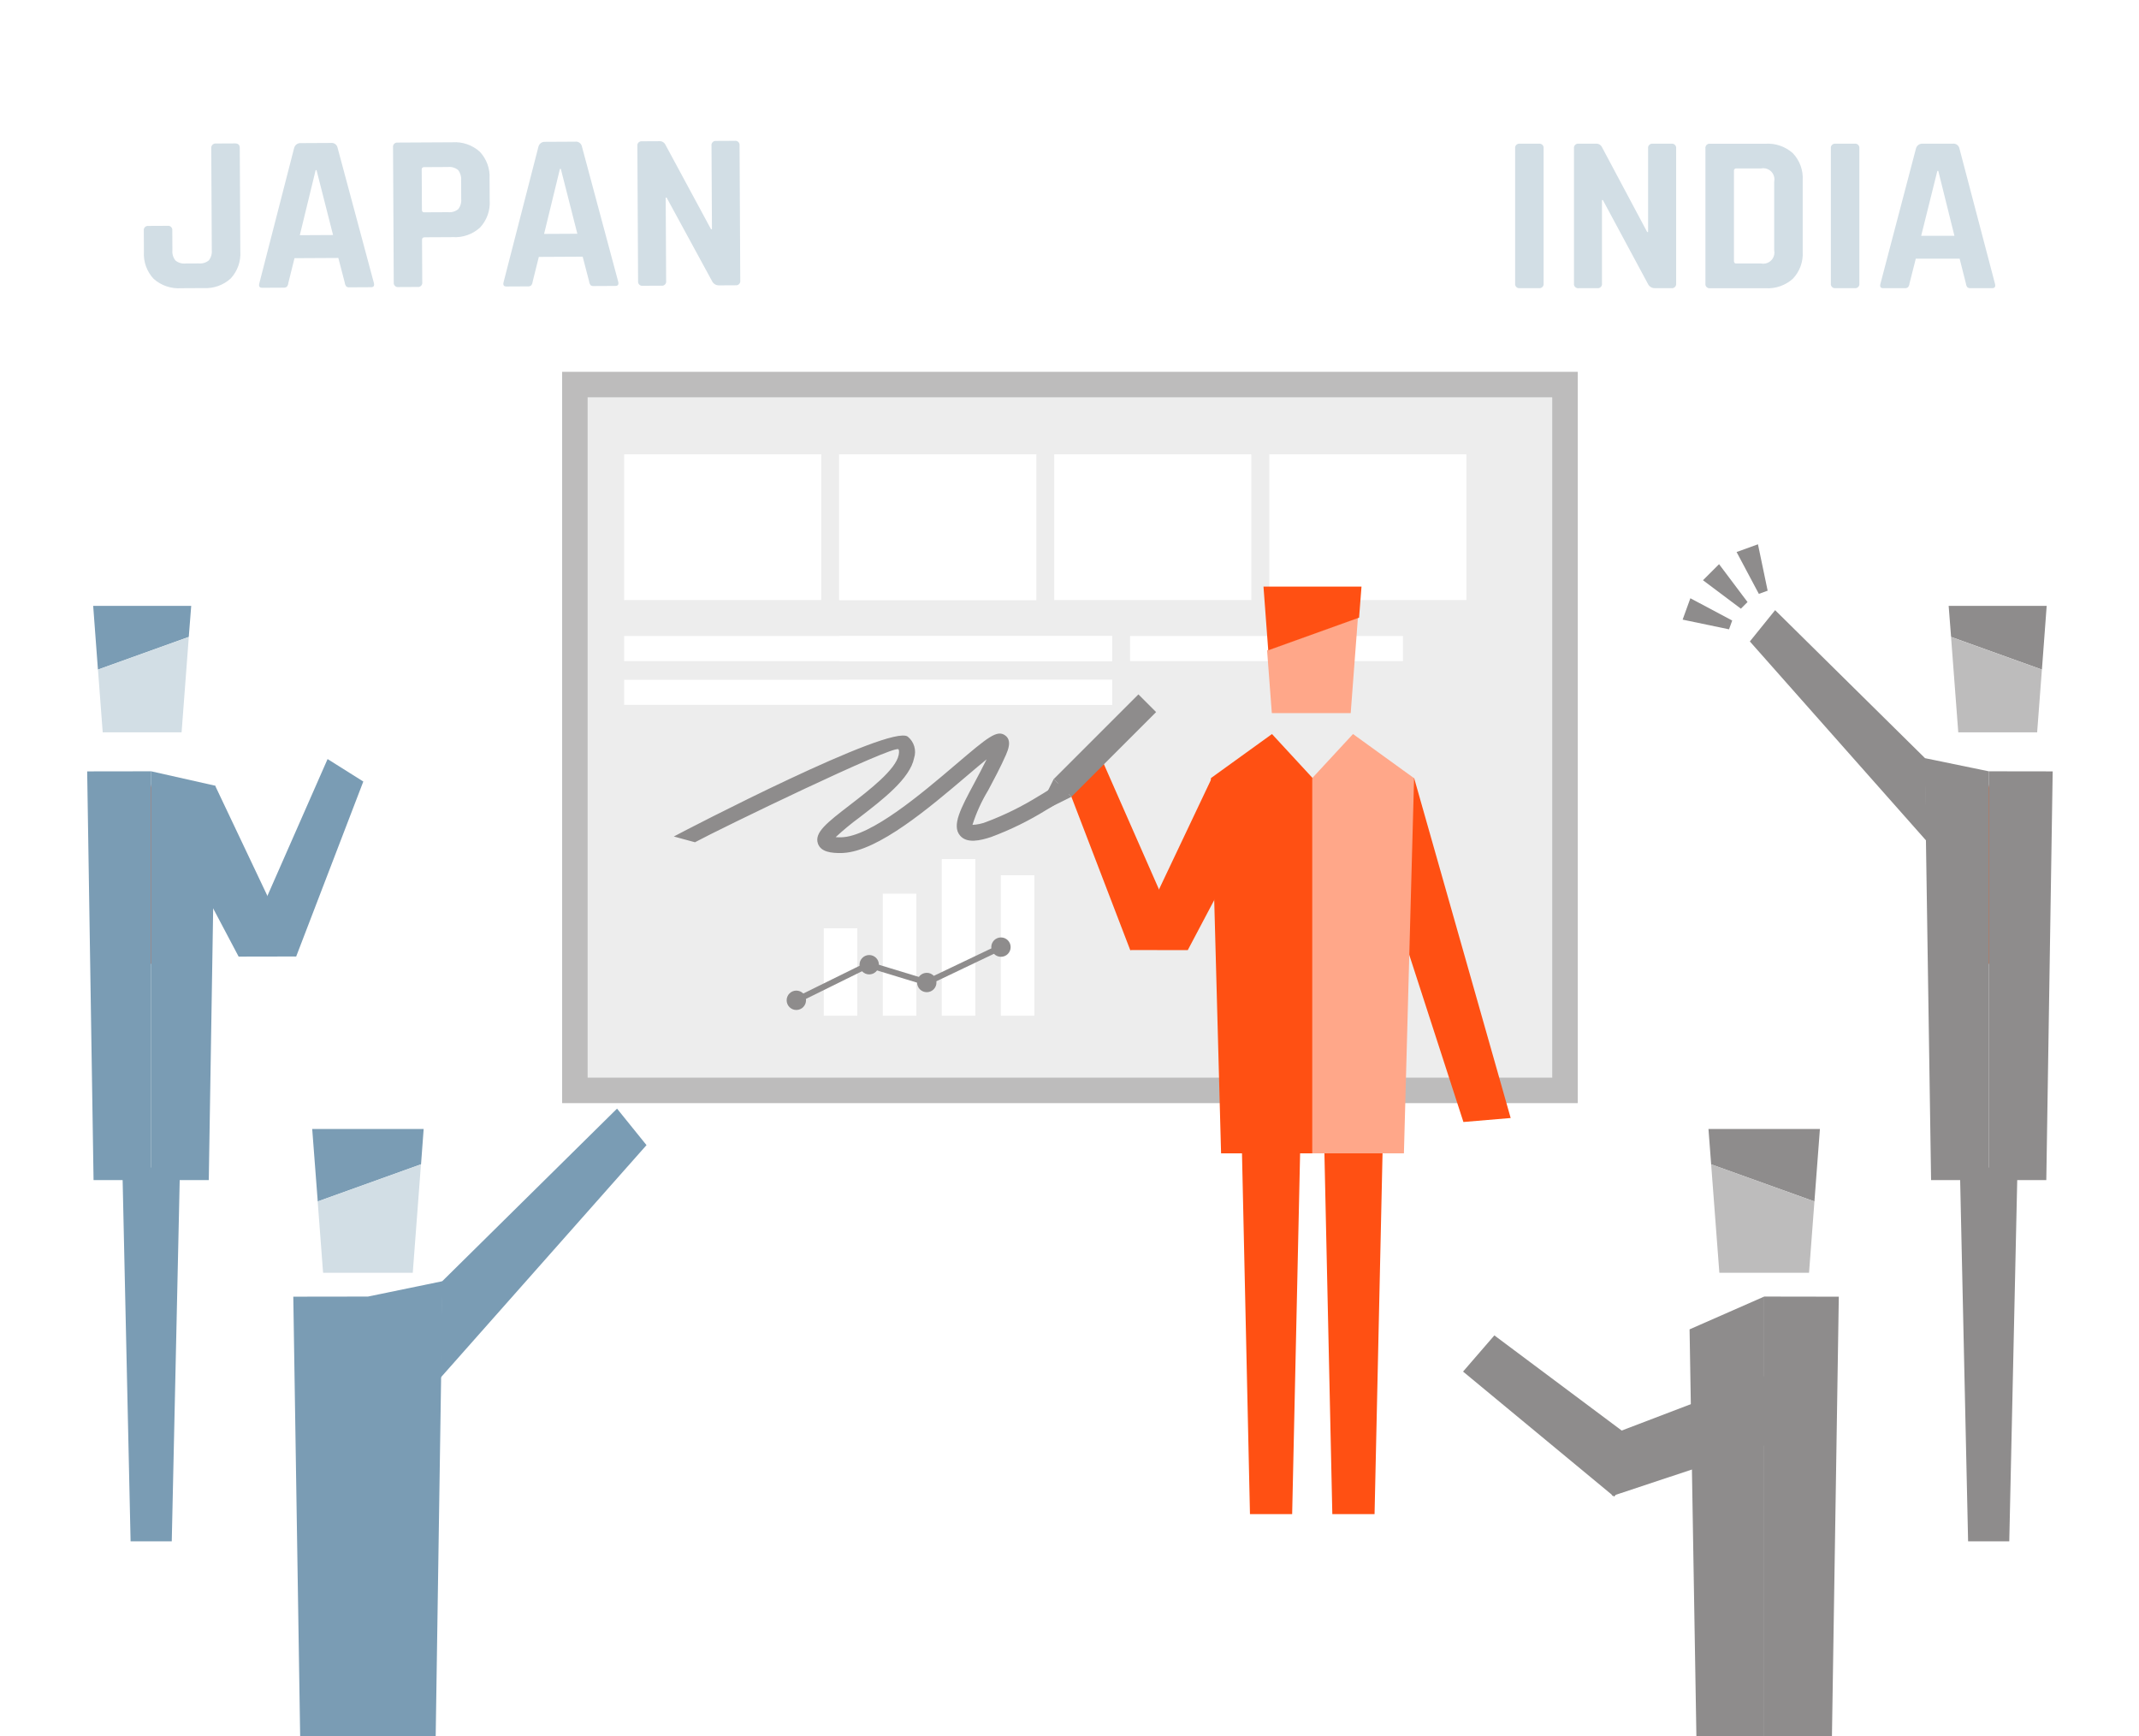 <?xml version="1.0" encoding="UTF-8"?><svg id="_レイヤー_2" xmlns="http://www.w3.org/2000/svg" xmlns:xlink="http://www.w3.org/1999/xlink" viewBox="0 0 547.2 444.198"><defs><style>.cls-1,.cls-2{fill:none;}.cls-3{fill:#bdbcbc;}.cls-4{clip-path:url(#clippath-1);}.cls-5{clip-path:url(#clippath-2);}.cls-6{fill:#ff5013;}.cls-2{stroke:#bdbcbc;stroke-miterlimit:10;stroke-width:6.521px;}.cls-7{fill:#fff;}.cls-8{fill:#7a9cb4;}.cls-9{fill:#d2dee5;}.cls-10{fill:#8e8c8c;}.cls-11{fill:#ededed;}.cls-12{clip-path:url(#clippath);}.cls-13{fill:#ffa789;}.cls-14{fill:#b4c6d3;}</style><clipPath id="clippath"><rect class="cls-7" width="547.2" height="444.198"/></clipPath><clipPath id="clippath-1"><rect class="cls-1" x="323.192" y="253.139" width="154.317" height="191.059" transform="translate(800.701 697.337) rotate(-180)"/></clipPath><clipPath id="clippath-2"><rect class="cls-1" x="67.932" y="253.139" width="154.317" height="191.059"/></clipPath></defs><g id="_レイヤー_3"><rect class="cls-7" width="547.2" height="444.198"/><g class="cls-12"><rect class="cls-1" width="547.2" height="444.198"/><rect class="cls-11" x="147.065" y="98.378" width="253.291" height="180.57"/><rect class="cls-2" x="147.065" y="98.378" width="253.291" height="180.57"/><path id="_パス_3491" class="cls-10" d="M280.178,201.832c-4.817-2.166-5.196,1.174-12.511,5.372-4.465,2.772-9.196,5.091-14.122,6.922-2.785.921-6.207,1.719-7.955-.378-2.153-2.576.156-6.895,3.664-13.433,1.012-1.908,2.11-3.956,3.144-6.06-1.561,1.26-3.395,2.818-5.116,4.286-9.542,8.104-22.578,19.188-31.558,19.662l-.462.024c-2.554.028-5.257-.233-6.017-2.414-.974-2.819,2.274-5.323,8.174-9.873,4.956-3.818,11.742-9.05,12.481-12.804.169-.848.087-1.349-.077-1.457-1.448-1.069-45.591,20.305-52.038,23.789l-5.406-1.474c3.368-1.819,55.418-28.816,59.833-25.553,1.63,1.31,2.28,3.49,1.634,5.479-1.036,5.235-7.907,10.536-13.99,15.216-2.121,1.558-4.151,3.237-6.079,5.028.354.028.823.045,1.393.038,7.653-.153,20.736-11.296,29.478-18.746,8.012-6.808,10.425-8.874,12.535-7.293,1.748,1.299.662,3.754.172,4.925-1.404,3.186-3.084,6.335-4.565,9.107-1.687,2.771-3.035,5.735-4.014,8.828,1.203-.054,2.39-.305,3.513-.742,4.663-1.754,9.143-3.961,13.374-6.59,8.228-4.724,9.481-8.57,16.178-5.552"/><rect id="_長方形_1261" class="cls-7" x="214.684" y="162.715" width="69.811" height="6.402"/><rect id="_長方形_1261-2" class="cls-7" x="214.684" y="173.916" width="69.811" height="6.402"/><polyline id="_長方形_1261-3" class="cls-7" points="284.495 169.118 159.668 169.118 159.668 162.715 284.495 162.715"/><polyline id="_長方形_1261-4" class="cls-7" points="284.495 180.318 159.668 180.318 159.668 173.916 284.495 173.916"/><rect id="_長方形_1261-5" class="cls-7" x="289.096" y="162.715" width="69.811" height="6.402"/><rect id="_長方形_1259" class="cls-7" x="214.684" y="116.223" width="50.415" height="37.286"/><rect id="_長方形_1259-2" class="cls-7" x="269.7" y="116.223" width="50.415" height="37.286"/><rect id="_長方形_1259-3" class="cls-7" x="159.668" y="116.223" width="50.415" height="37.286"/><rect id="_長方形_1259-4" class="cls-7" x="214.684" y="116.223" width="50.415" height="37.286"/><rect id="_長方形_1259-5" class="cls-7" x="324.717" y="116.223" width="50.415" height="37.286"/><rect id="_長方形_712" class="cls-7" x="225.83" y="228.616" width="8.586" height="31.226"/><rect id="_長方形_713" class="cls-7" x="240.929" y="219.75" width="8.586" height="40.091"/><rect id="_長方形_713-2" class="cls-7" x="256.027" y="223.911" width="8.586" height="35.93"/><path id="_パス_1931" class="cls-7" d="M210.732,259.841v-22.359h8.586v22.36"/><path id="_パス_3385" class="cls-10" d="M204.056,256.585l-.679-1.377,18.731-9.233,14.936,4.551,18.692-8.924.661,1.382-19.23,9.18-14.925-4.548-18.185,8.969Z"/><g id="_グループ_2021"><circle id="_楕円形_175" class="cls-14" cx="222.363" cy="246.796" r="1.711"/><path id="_パス_3386" class="cls-10" d="M222.363,249.275c-1.369,0-2.479-1.11-2.479-2.479s1.11-2.479,2.479-2.479c1.369,0,2.479,1.11,2.479,2.479-.002,1.368-1.11,2.477-2.479,2.479Z"/></g><g id="_グループ_2022"><circle id="_楕円形_176" class="cls-14" cx="203.716" cy="255.895" r="1.711"/><path id="_パス_3387" class="cls-10" d="M203.719,258.374c-1.369,0-2.479-1.11-2.479-2.479s1.11-2.479,2.479-2.479c1.369,0,2.479,1.11,2.479,2.479-.002,1.368-1.11,2.477-2.479,2.479Z"/></g><g id="_グループ_2023"><circle id="_楕円形_177" class="cls-14" cx="237.088" cy="251.346" r="1.711"/><path id="_パス_3388" class="cls-10" d="M237.088,253.825c-1.369,0-2.479-1.11-2.479-2.479s1.11-2.479,2.479-2.479c1.369,0,2.479,1.11,2.479,2.479-.002,1.368-1.11,2.477-2.479,2.479Z"/></g><g id="_グループ_2024"><circle id="_楕円形_178" class="cls-14" cx="256.067" cy="242.294" r="1.711"/><path id="_パス_3389" class="cls-10" d="M256.067,244.773c-1.369-0-2.478-1.111-2.478-2.479 0-1.369,1.111-2.478,2.479-2.478,1.369 0,2.478,1.11,2.478,2.479-.001,1.369-1.111,2.478-2.479,2.479Z"/></g><path id="_パス_4144" class="cls-6" d="M386.462,286.013l-24.691-86.941-14.342,4.802,26.943,83.16,12.09-1.022Z"/><path id="_パス_4145" class="cls-6" d="M330.562,387.343h-10.795l-2.169-98.087h15.123l-2.159,98.087Z"/><path id="_パス_4147" class="cls-6" d="M340.837,387.343h10.803l2.169-98.087h-15.123l2.15,98.087Z"/><path id="_パス_4146" class="cls-6" d="M335.828,295.053v-95.969l-10.429-11.299-15.622,11.272,2.598,95.991,23.453.005Z"/><path id="_パス_4148" class="cls-13" d="M359.151,295.053l2.598-95.972-15.622-11.299-10.429,11.272v95.991l23.453.008Z"/><path id="_パス_4150" class="cls-13" d="M324.143,166.368l1.215,16.055h20.177l1.849-24.404-23.241,8.349Z"/><path id="_パス_4157" class="cls-6" d="M303.853,243.066l19.524-36.94-13.52-6.779-20.717,43.692,14.713.027Z"/><path id="_パス_4158" class="cls-6" d="M301.434,238.768l-20.337-46.238-9.14,5.749,17.182,44.787,12.294-4.298Z"/><g id="_グループ_838"><g id="_グループ_837"><rect id="_長方形_627" class="cls-10" x="267.326" y="187.541" width="30.657" height="6.401" transform="translate(-52.087 255.734) rotate(-45)"/><path id="_パス_1534" class="cls-10" d="M269.552,199.318l-4.46,8.986,8.987-4.461-4.527-4.525Z"/></g></g><path id="_パス_4149" class="cls-6" d="M348.302,150.063h-25.077l1.215,16.302,23.241-8.357.621-7.945Z"/><g id="_グループ_2553"><path id="_パス_4149-2" class="cls-8" d="M48.915,154.991h-25.077s1.215,16.302,1.215,16.302l23.241-8.357.621-7.945Z"/><path id="_パス_4150-2" class="cls-9" d="M25.061,171.295l1.215,16.055h20.177s1.849-24.405,1.849-24.405l-23.241,8.349Z"/></g><path id="_パス_3271" class="cls-8" d="M43.94,394.301h-10.533l-2.106-95.616h14.741l-2.103,95.616Z"/><path id="_パス_3272" class="cls-6" d="M49.147,244.396l-11.279-46.503-14.262,3.787,13.103,45.277,12.438-2.561Z"/><path id="_パス_3273" class="cls-8" d="M38.672,197.313v104.58h-14.738l-1.633-104.555,16.371-.024Z"/><path id="_パス_3274" class="cls-8" d="M38.672,197.313v104.58h14.738l1.633-100.893-16.371-3.686Z"/><path id="_パス_4157-2" class="cls-8" d="M61.046,244.719l-19.524-36.94,13.52-6.779,20.717,43.692-14.713.027Z"/><path id="_パス_4158-2" class="cls-8" d="M63.465,240.421l20.337-46.238,9.14,5.749-17.182,44.787-12.294-4.298Z"/><g id="_グループ_2388"><path id="_パス_4021" class="cls-10" d="M447.054,154.017l-1.697,1.697-9.697-7.277,4.111-4.111,7.283,9.691Z"/><path id="_パス_4022" class="cls-10" d="M443.135,158.742l-.817,2.251-11.867-2.479,1.981-5.467,10.703,5.695Z"/><path id="_パス_4023" class="cls-10" d="M449.95,151.927l2.251-.817-2.479-11.867-5.467,1.981,5.695,10.703Z"/></g><g id="_グループ_2553-2"><path id="_パス_4149-3" class="cls-10" d="M498.505,154.991h25.077l-1.215,16.302-23.241-8.357-.621-7.945Z"/><path id="_パス_4150-3" class="cls-3" d="M522.359,171.296l-1.215,16.055h-20.177l-1.849-24.405,23.241,8.349Z"/></g><path id="_パス_3271-2" class="cls-10" d="M503.48,394.301h10.533s2.106-95.616,2.106-95.616h-14.741s2.103,95.616,2.103,95.616Z"/><path id="_パス_3272-2" class="cls-6" d="M498.273,244.396l11.279-46.503,14.262,3.787-13.103,45.277-12.438-2.561Z"/><path id="_パス_3273-2" class="cls-10" d="M508.748,197.313v104.58s14.738,0,14.738,0l1.633-104.555-16.371-.024Z"/><path id="_パス_3274-2" class="cls-10" d="M508.748,197.313v104.58h-14.738s-1.633-107.953-1.633-107.953l16.371,3.373Z"/><path id="_パス_3277" class="cls-10" d="M454.112,156.092l38.369,37.887.385,21.188-45.217-51.07,6.463-8.004Z"/></g><g class="cls-4"><path id="_パス_3110" class="cls-10" d="M451.316,331.691v121.985s17.185,0,17.185,0l1.903-121.955-19.088-.031Z"/><path id="_パス_3111" class="cls-10" d="M451.316,331.691v121.985h-17.185s-1.903-113.598-1.903-113.598l19.088-8.387Z"/><path id="_パス_3112" class="cls-10" d="M406.766,369.057l52.137-19.899,5.78,16.195-52.182,17.334-5.735-13.63Z"/><path id="_パス_3113" class="cls-10" d="M412.939,382.879l-38.659-31.999,8.008-9.257,39.716,29.677-9.066,11.58Z"/><g id="_グループ_1897"><path id="_パス_3114" class="cls-10" d="M437.06,288.819h28.512s-1.403,18.537-1.403,18.537l-26.419-9.49-.69-9.047Z"/><path id="_パス_3115" class="cls-3" d="M464.169,307.355l-1.382,18.255h-22.941s-2.101-27.758-2.101-27.758l26.424,9.503Z"/></g></g><g class="cls-5"><polygon class="cls-8" points="94.125 331.69 75.031 331.718 76.935 453.664 94.125 453.664 111.315 453.664 113.219 327.755 94.125 331.69"/><g id="_グループ_1980"><path id="_パス_3275" class="cls-8" d="M108.381,288.819h-28.512l1.416,18.535,26.424-9.503.672-9.032Z"/><path id="_パス_3276" class="cls-9" d="M81.271,307.354l1.38,18.255h22.941s2.102-27.754,2.102-27.754l-26.424,9.499Z"/></g><path id="_パス_3277-2" class="cls-8" d="M157.849,283.612l-44.751,44.189-.449,24.712,52.739-59.565-7.538-9.336Z"/></g><g id="_グループ_1909"><path id="_パス_3136" class="cls-9" d="M394.889,37.964v34.554c.08.584-.33,1.122-.913,1.201-.001,0-.001 0-.002 0-.094.012-.19.012-.284,0h-4.887c-.584.08-1.122-.33-1.201-.913-0-0-0-.001-0-.002-.014-.094-.014-.19,0-.284v-34.556c-.08-.584.33-1.122.913-1.201.001,0,.001-0.0.002-0.0.095-.014.192-.014.286,0h4.887c.584-.08,1.122.33,1.201.913 0.0 0.0 0.0.001 0.0.002.011.095.01.191-.002.286Z"/><path id="_パス_3137" class="cls-9" d="M408.629,73.726h-4.773c-.584.08-1.122-.33-1.201-.913-0-0-0-.001-0-.002-.014-.095-.014-.191,0-.286v-34.561c-.08-.584.33-1.122.913-1.201.001,0,.001-0.0.002-0.0.095-.014.192-.014.286,0h4.309c.65-.083,1.286.235,1.609.806l11.613,21.797h.23v-21.402c-.08-.584.33-1.122.913-1.201.001,0,.001-0.0.002-0.0.095-.014.192-.014.286,0h4.77c.584-.08,1.122.33,1.201.913 0.0 0.0 0.0.001 0.0.002.012.095.012.191,0,.286v34.554c.08.584-.33,1.122-.913,1.201-.001,0-.001 0-.002 0-.095.012-.192.012-.286,0h-4.202c-.792.033-1.523-.424-1.84-1.151l-11.499-21.387h-.23v21.331c.083.583-.32,1.123-.902,1.209-.095.014-.191.016-.286.005Z"/><path id="_パス_3138" class="cls-9" d="M436.284,72.523v-34.554c-.08-.584.33-1.122.913-1.201.001,0,.001-0.0.002-0.0.095-.014.192-.014.286,0h14.194c2.562-.155,5.078.725,6.985,2.443,1.758,1.863,2.664,4.373,2.502,6.93v18.226c.162,2.556-.744,5.064-2.502,6.927-1.906,1.718-4.423,2.599-6.985,2.443h-14.194c-.58.084-1.119-.319-1.203-.899-.015-.104-.015-.211.002-.315v0ZM444.217,67.405h6.266c1.548.326,3.067-.664,3.393-2.212.082-.389.082-.791 0-1.18v-17.532c.329-1.544-.657-3.063-2.201-3.392-.393-.084-.799-.084-1.193 0h-6.266c-.305-.045-.588.165-.633.47-.008.054-.008.108-0.0.161v23.064c-.041.304.172.584.476.626.053.005.106.003.157-.008Z"/><path id="_パス_3139" class="cls-9" d="M475.666,37.964v34.554c.079.586-.332,1.124-.918,1.202-.097.013-.195.013-.291-.001h-4.887c-.584.08-1.122-.33-1.201-.913-0-0-0-.001-0-.002-.013-.094-.013-.19,0-.284v-34.556c-.079-.584.33-1.122.914-1.201l.004-0c.094-.014.19-.014.284,0h4.887c.582-.084,1.122.319,1.206.901 0.0.001 0.0.002.001.004.014.098.015.198.002.297Z"/><path id="_パス_3140" class="cls-9" d="M487.279,73.726h-5.518c-.691,0-.921-.4-.689-1.201l9.081-34.564c.212-.762.935-1.266,1.724-1.201h7.654c.801-.112,1.553.412,1.726,1.201l9.081,34.554c.23.803,0,1.201-.689,1.201h-5.52c-.31.039-.622-.053-.862-.253-.196-.28-.315-.607-.345-.948l-1.609-6.336h-11.213l-1.609,6.336c-.029.346-.158.675-.373.948-.234.196-.536.291-.84.263ZM495.615,43.712l-4.139,16.617h8.509l-4.134-16.614-.236-.003Z"/></g><g id="_グループ_1911"><g id="_グループ_1910"><path id="_パス_3141" class="cls-9" d="M55.3,36.714l4.831-.025c.801-.004,1.204.377,1.208,1.144l.139,26.445c.177,2.551-.705,5.062-2.438,6.942-1.884,1.731-4.388,2.626-6.942,2.48l-5.748.03c-2.566.18-5.098-.677-7.028-2.379-1.76-1.869-2.668-4.382-2.508-6.944l-.028-5.404c-.082-.583.324-1.123.907-1.206l.002-0c.095-.013.191-.013.286-.002l4.887-.026c.584-.083,1.124.323,1.206.907l0.0.002c.014.095.015.191.002.286l.027,5.069c-.088.94.195,1.877.789,2.612.721.582,1.642.856,2.564.762l3.391-.018c.932.092,1.862-.192,2.584-.789.572-.747.838-1.683.747-2.62l-.137-26.055c-.061-.611.384-1.157.996-1.218.088-.009.177-.007.265.005Z"/><path id="_パス_3142" class="cls-9" d="M72.569,73.591l-5.518.029c-.691.004-.923-.396-.696-1.198l8.9-34.601c.209-.763.93-1.271,1.719-1.21l7.647-.04c.799-.114,1.552.405,1.73,1.192l9.265,34.506c.234.805.006,1.206-.683,1.205l-5.52.029c-.31.04-.624-.05-.866-.249-.196-.281-.317-.608-.35-.949l-1.643-6.315-11.213.059-1.576,6.332c-.027.347-.154.678-.368.952-.232.191-.53.284-.83.258ZM80.748,43.533l-4.052,16.636,8.508-.045-4.226-16.592-.23.001Z"/><path id="_パス_3143" class="cls-9" d="M106.833,73.411l-4.897.026c-.584.083-1.124-.323-1.206-.907l-0-.002c-.012-.095-.013-.191-.002-.286l-.181-34.558c-.083-.582.321-1.122.903-1.206.096-.012.193-.013.289-.002l14.026-.074c2.553-.171,5.067.697,6.97,2.407,1.75,1.862,2.657,4.363,2.508,6.914l.029,5.52c.176,2.55-.704,5.059-2.435,6.94-1.884,1.732-4.39,2.628-6.945,2.482l-7.241.038c-.461.002-.688.214-.686.635l.057,10.866c.084.583-.32,1.124-.903,1.209-.095.013-.191.012-.286-.001ZM108.573,54.313l6.083-.032c.932.093,1.863-.191,2.584-.789.567-.728.835-1.645.747-2.564l-.025-4.828c.082-.937-.194-1.871-.774-2.612-.728-.589-1.661-.863-2.592-.762l-6.083.032c-.307-.042-.589.172-.631.479l0.0.001c-.007.052-.007.105.001.157l.054,10.29c-.044.305.168.587.472.631.054.007.108.007.162-.001l.002-.002Z"/><path id="_パス_3144" class="cls-9" d="M135.063,73.263l-5.52.029c-.687.004-.922-.398-.693-1.198l8.902-34.601c.208-.763.928-1.27,1.717-1.21l7.654-.04c.8-.116,1.555.404,1.732,1.192l9.263,34.506c.236.805.008,1.206-.683,1.205l-5.518.029c-.31.04-.622-.05-.863-.249-.197-.281-.318-.607-.35-.949l-1.643-6.315-11.22.059-1.576,6.332c-.027.347-.154.678-.368.952-.234.192-.534.284-.835.258ZM143.241,43.205l-4.052,16.636,8.508-.045-4.229-16.592-.228.001Z"/><path id="_パス_3145" class="cls-9" d="M169.213,73.083l-4.773.025c-.585.081-1.125-.327-1.206-.911-.012-.094-.013-.19-.001-.284l-.181-34.561c-.081-.584.325-1.123.909-1.206.095-.013.191-.013.286-.002l4.309-.023c.649-.083,1.284.23,1.614.795l11.728,21.736.231-.001-.112-21.391c-.081-.584.325-1.123.909-1.206.095-.013.191-.013.286-.002l4.773-.025c.582-.083,1.122.321,1.206.904.013.096.014.193.002.289l.181,34.553c.082.583-.324,1.123-.907,1.206l-.002 0c-.095.014-.191.015-.286.002l-4.202.022c-.792.037-1.527-.416-1.849-1.141l-11.596-21.318-.231.001.112,21.328c.088.582-.313,1.126-.896,1.214-.1.014-.202.013-.302-.003Z"/></g></g></g></svg>